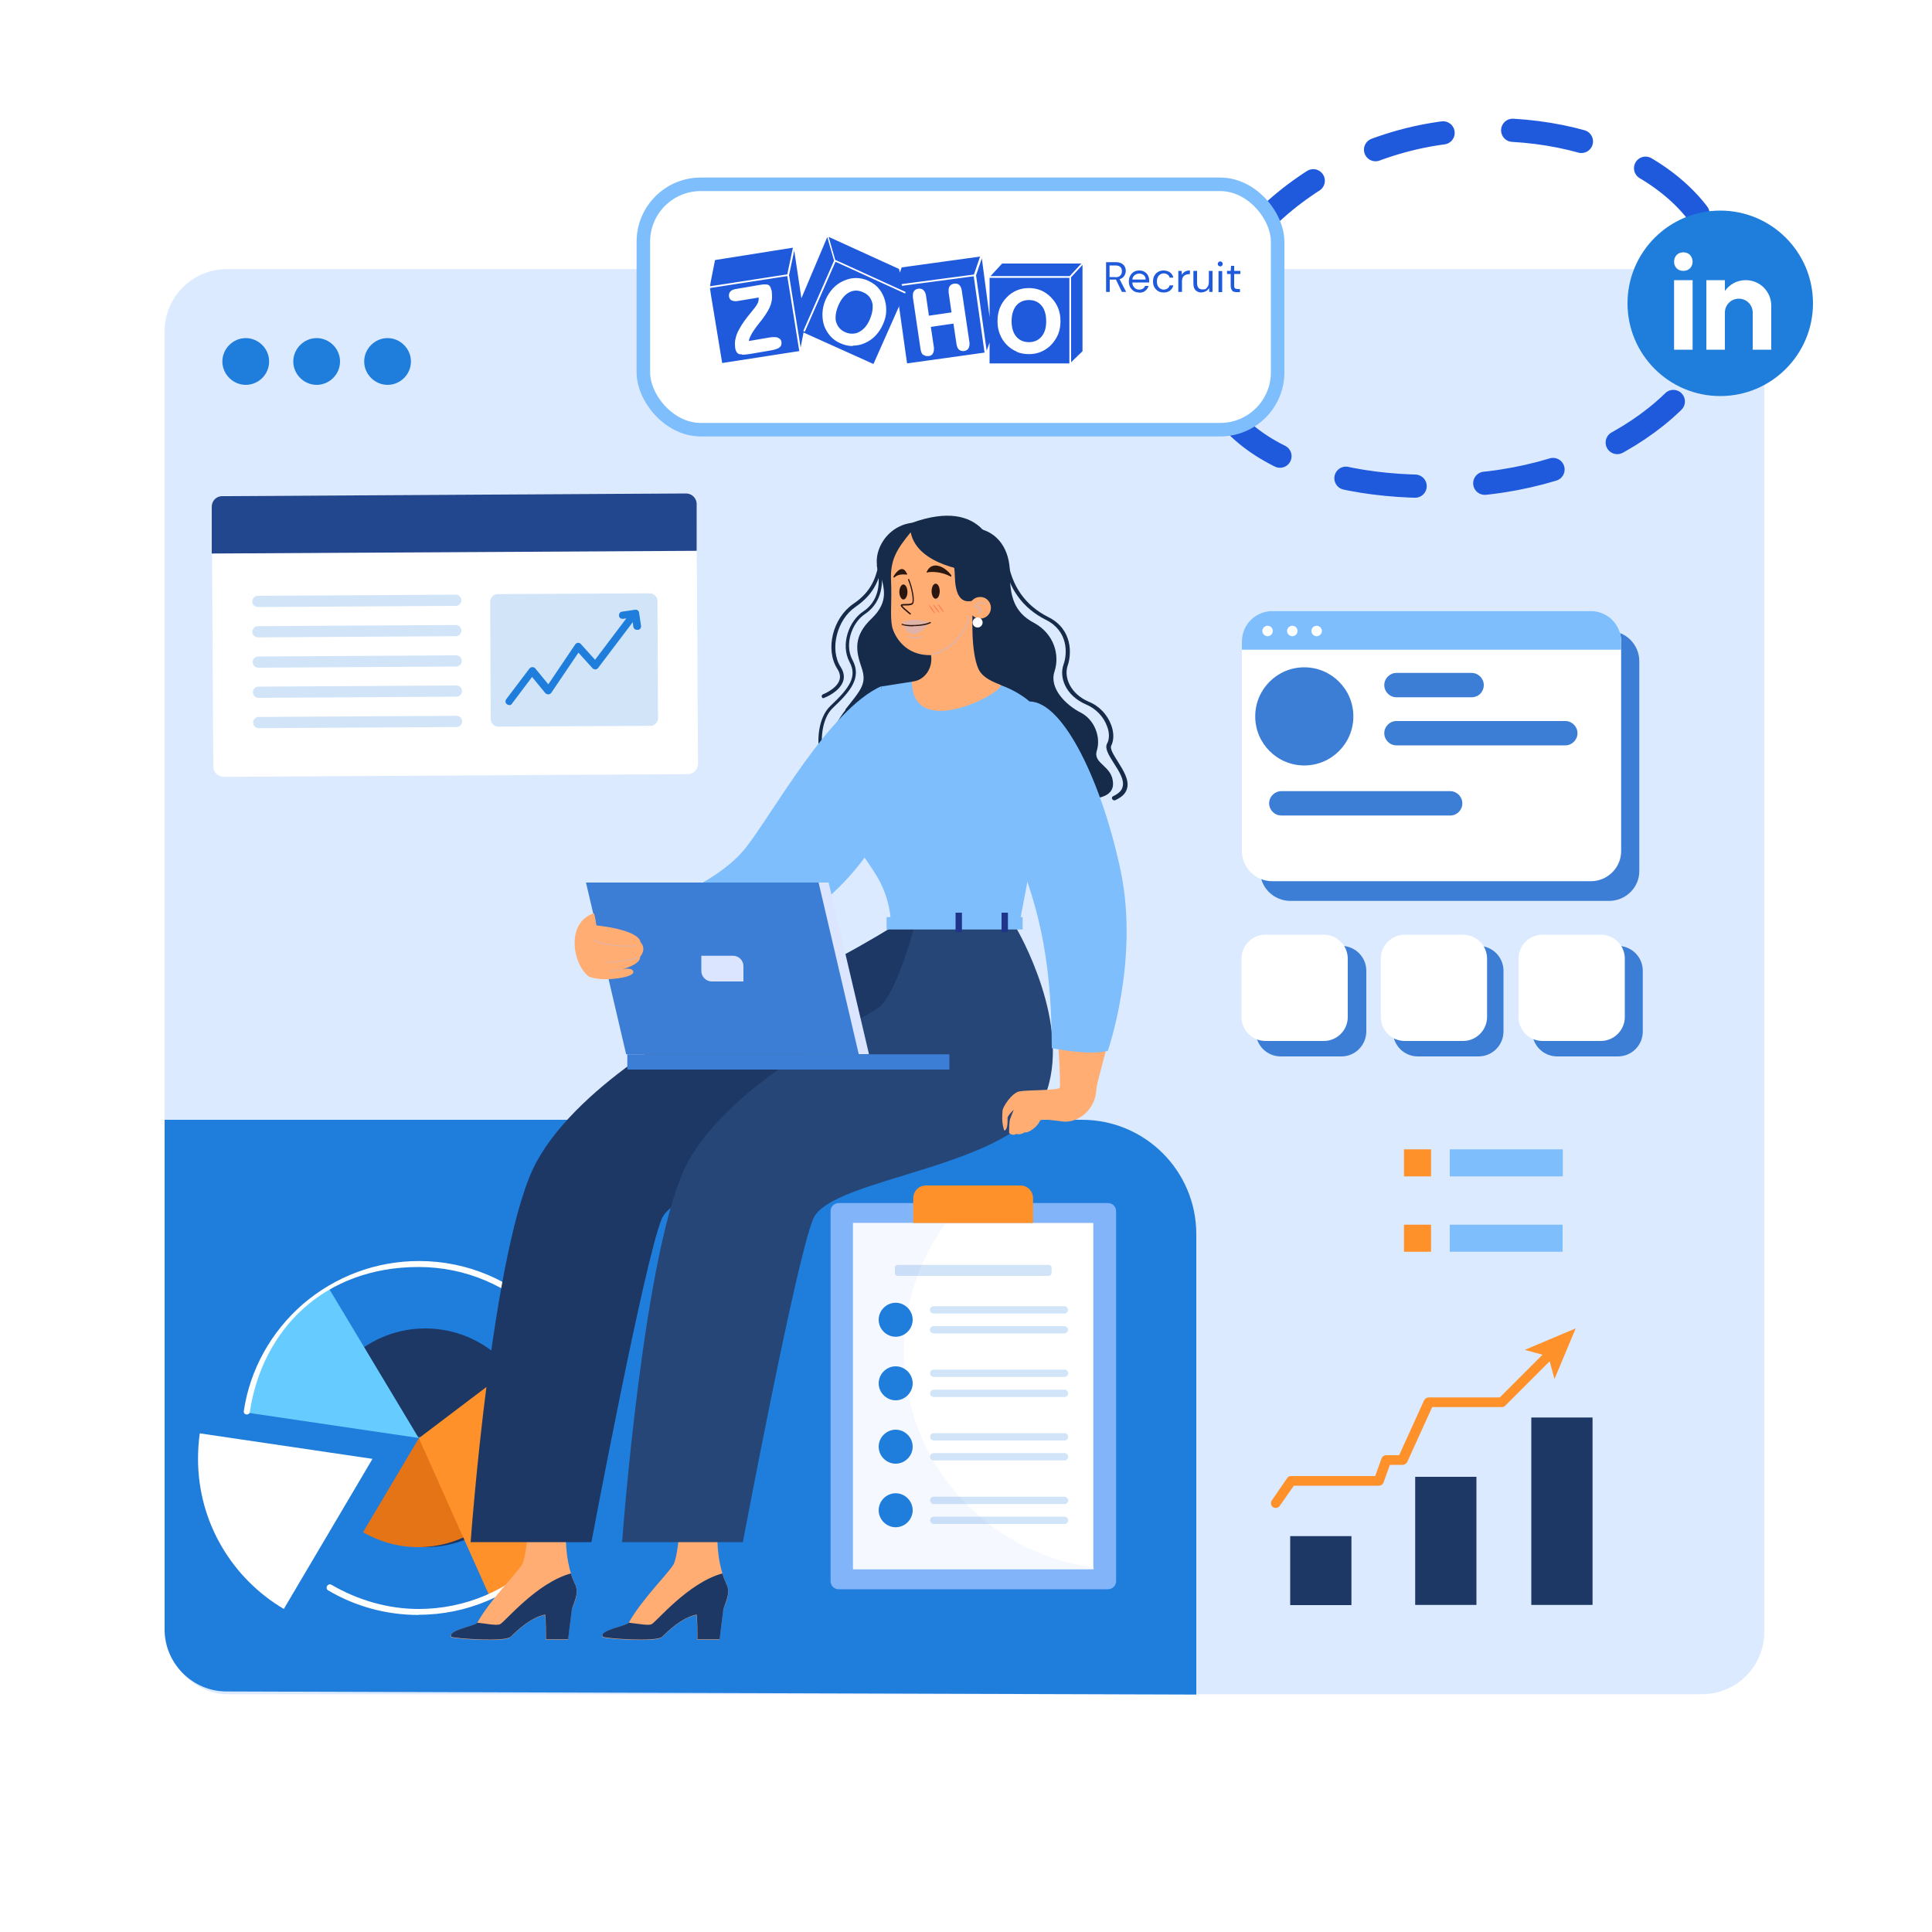 <?xml version="1.0" encoding="UTF-8"?> <svg xmlns="http://www.w3.org/2000/svg" xmlns:xlink="http://www.w3.org/1999/xlink" version="1.1" viewBox="0 0 1000 1000"><defs><style> .cls-1 { fill: #7ebefd; } .cls-2 { fill: #ffad73; } .cls-3 { fill: #2b1710; } .cls-4 { fill: #203489; } .cls-5 { fill: #152b49; } .cls-6 { stroke: #1f59dc; stroke-dasharray: 36.1 36.1; stroke-linecap: round; stroke-width: 12px; } .cls-6, .cls-7 { stroke-miterlimit: 10; } .cls-6, .cls-8 { fill: none; } .cls-7 { stroke: #7ebefd; stroke-width: 7px; } .cls-7, .cls-9, .cls-10 { fill: #fff; } .cls-11 { fill: #81b4f9; } .cls-12 { mask: url(#mask); } .cls-13 { fill: #dbe5ff; } .cls-10, .cls-14 { fill-rule: evenodd; } .cls-15 { fill: #ff7e57; } .cls-16 { fill: #ff912b; } .cls-17 { fill: #6cf; } .cls-14 { fill: #1f59dc; } .cls-18 { fill: #eef3fd; opacity: .6; } .cls-18, .cls-19, .cls-20 { isolation: isolate; } .cls-21 { fill: #3c7dd6; } .cls-22 { fill: #1d3865; } .cls-23 { fill: #23478f; } .cls-24 { fill: #254677; } .cls-25 { fill: #e57417; } .cls-26 { fill: #e0b3a8; } .cls-20 { opacity: .2; } .cls-20, .cls-27 { fill: #1f7ddc; } .cls-28 { fill: #dbeaff; } </style><mask id="mask" x="367.4" y="121.8" width="294" height="73.5" maskUnits="userSpaceOnUse"><g id="mask0_84_739"><rect class="cls-9" x="367.4" y="121.8" width="294" height="73.5"></rect></g></mask></defs><g><g id="Layer_1"><rect class="cls-9" width="1000" height="1000"></rect><g><path class="cls-1" d="M449.9,440.7c6.9-2.9,11.8-10,11.8-18.4s-8.3-19.9-18.6-20c-10.3,0-18.7,8.8-18.7,19.8s4.9,15.7,11.9,18.6c-28.8,4.4-27.5,35.6-27.5,35.6l67.9.3s1.6-31.6-26.9-35.9h0Z"></path><g><g class="cls-19"><rect class="cls-28" x="85.2" y="139.3" width="828" height="737.6" rx="32.2" ry="32.2"></rect></g><path class="cls-27" d="M139.3,187.1c0,6.7-5.5,12.1-12.1,12.1s-12.1-5.5-12.1-12.1,5.5-12.1,12.1-12.1,12.1,5.5,12.1,12.1Z"></path><path class="cls-27" d="M176,187.1c0,6.7-5.5,12.1-12.1,12.1s-12.1-5.5-12.1-12.1,5.5-12.1,12.1-12.1,12.1,5.5,12.1,12.1Z"></path><path class="cls-27" d="M212.7,187.1c0,6.7-5.5,12.1-12.1,12.1s-12.1-5.5-12.1-12.1,5.5-12.1,12.1-12.1,12.1,5.5,12.1,12.1Z"></path></g><path class="cls-27" d="M85.2,843.1v-263.5h474.8c32.7,0,59.2,26.5,59.2,59.2v238.3l-501.9-1.6c-17.7,0-32.1-14.5-32.1-32.2h0Z"></path><g><path class="cls-21" d="M694.3,546.8h-31.4c-7.1,0-12.9-5.7-12.9-12.9v-31.4c0-7.1,5.7-12.9,12.9-12.9h31.4c7.1,0,12.9,5.7,12.9,12.9v31.4c-.1,7.2-5.8,12.9-12.9,12.9Z"></path><path class="cls-9" d="M685.2,538.8h-30.2c-6.8,0-12.4-5.5-12.4-12.4v-30.2c0-6.8,5.5-12.4,12.4-12.4h30.2c6.8,0,12.4,5.5,12.4,12.4v30.2c0,6.8-5.5,12.4-12.4,12.4Z"></path><path class="cls-21" d="M765.3,546.8h-31.4c-7.1,0-12.9-5.7-12.9-12.9v-31.4c0-7.1,5.7-12.9,12.9-12.9h31.4c7.1,0,12.9,5.7,12.9,12.9v31.4c0,7.2-5.9,12.9-12.9,12.9Z"></path><path class="cls-9" d="M757.3,538.8h-30.2c-6.8,0-12.4-5.5-12.4-12.4v-30.2c0-6.8,5.5-12.4,12.4-12.4h30.2c6.8,0,12.4,5.5,12.4,12.4v30.2c0,6.8-5.6,12.4-12.4,12.4Z"></path><path class="cls-21" d="M837.4,546.8h-31.4c-7.1,0-12.9-5.7-12.9-12.9v-31.4c0-7.1,5.7-12.9,12.9-12.9h31.4c7.1,0,12.9,5.7,12.9,12.9v31.4c0,7.2-5.8,12.9-12.9,12.9Z"></path><path class="cls-9" d="M828.6,538.8h-30.2c-6.8,0-12.4-5.5-12.4-12.4v-30.2c0-6.8,5.5-12.4,12.4-12.4h30.2c6.8,0,12.4,5.5,12.4,12.4v30.2c0,6.8-5.6,12.4-12.4,12.4Z"></path><g><path class="cls-21" d="M832.9,466.3h-165c-8.7,0-15.7-7-15.7-15.7v-108.3c0-8.7,7-15.7,15.7-15.7h164.9c8.7,0,15.7,7,15.7,15.7v108.4c.1,8.6-7,15.6-15.6,15.6h0Z"></path><path class="cls-9" d="M823.5,456.1h-165c-8.7,0-15.7-7-15.7-15.7v-108.4c0-8.7,7-15.7,15.7-15.7h164.9c8.7,0,15.7,7,15.7,15.7v108.4c.1,8.6-7,15.7-15.6,15.7Z"></path><path class="cls-1" d="M823.5,316.3h-165c-8.7,0-15.7,7-15.7,15.7v4.3h196.3v-4.3c0-8.7-7-15.7-15.6-15.7h0Z"></path><circle class="cls-9" cx="656.1" cy="326.6" r="2.7"></circle><circle class="cls-9" cx="668.9" cy="326.6" r="2.7"></circle><circle class="cls-9" cx="681.5" cy="326.6" r="2.7"></circle><circle class="cls-21" cx="675.1" cy="370.8" r="25.4"></circle><path class="cls-21" d="M761.7,360.9h-38.9c-3.5,0-6.3-2.9-6.3-6.3h0c0-3.5,2.9-6.3,6.3-6.3h38.9c3.5,0,6.3,2.9,6.3,6.3h0c0,3.5-2.7,6.3-6.3,6.3Z"></path><path class="cls-21" d="M810.2,385.8h-87.4c-3.5,0-6.3-2.9-6.3-6.3h0c0-3.5,2.9-6.3,6.3-6.3h87.4c3.5,0,6.3,2.9,6.3,6.3h0c0,3.4-2.8,6.3-6.3,6.3Z"></path><path class="cls-21" d="M750.8,422.1h-87.6c-3.5,0-6.3-2.9-6.3-6.3h0c0-3.5,2.9-6.3,6.3-6.3h87.4c3.5,0,6.3,2.9,6.3,6.3h0c0,3.5-2.8,6.3-6.2,6.3Z"></path></g></g><g><rect class="cls-16" x="726.7" y="594.9" width="14" height="14"></rect><rect class="cls-1" x="750.4" y="594.9" width="58.5" height="14"></rect><rect class="cls-16" x="726.7" y="633.9" width="14" height="14"></rect><rect class="cls-1" x="750.4" y="633.9" width="58.4" height="14"></rect></g><g><rect class="cls-22" x="792.6" y="733.7" width="31.7" height="97"></rect><rect class="cls-22" x="732.5" y="764.4" width="31.7" height="66.3"></rect><rect class="cls-22" x="667.8" y="795.1" width="31.7" height="35.7"></rect><path class="cls-16" d="M815.5,687.6l-26.3,11.1,9.2,2.5-22.1,22.1h-36.8c-1,0-1.9.6-2.4,1.5l-12.9,28.4h-6.7c-1.1,0-2,.6-2.4,1.6l-3.3,9.2h-43.6c-.9,0-1.6.4-2,1.1l-7.9,11.5c-.8,1.2-.5,2.8.6,3.5.4.3,1,.4,1.5.4s1.6-.3,2-1.1l7.3-10.4h44c1.1,0,2-.6,2.4-1.6l3.3-9.2h6.6c1,0,1.9-.6,2.4-1.5l12.9-28.4h36.1c.6,0,1.4-.2,1.8-.8l22.9-22.9,2.5,9.2,11-26.3h0Z"></path></g><g><path class="cls-11" d="M573.4,822.6h-139.1c-2.5.1-4.4-1.8-4.4-4.3v-191.2c-.1-2.5,1.8-4.4,4.3-4.4h139.1c2.5-.1,4.4,1.8,4.4,4.3v191.2c.1,2.4-1.8,4.4-4.3,4.4Z"></path><rect class="cls-9" x="441.5" y="633" width="124.4" height="179.2"></rect><path class="cls-18" d="M566.1,811.3v1h-124.4v-179.2c-.1,0,47.8,0,47.8,0-13.5,18.6-21.6,41.6-21.6,66.4,0,57.3,42.8,104.6,98.2,111.8h0Z"></path><g><g><g><g><path class="cls-20" d="M483.2,679.9h67.7c1.1,0,1.9-.9,1.9-1.9s-.9-1.9-1.9-1.9h-67.7c-1.1,0-1.9.9-1.9,1.9s1,1.9,1.9,1.9Z"></path><path class="cls-20" d="M483.2,690.2h67.7c1.1,0,1.9-.9,1.9-1.9s-.9-1.9-1.9-1.9h-67.7c-1.1,0-1.9.9-1.9,1.9s1,1.9,1.9,1.9Z"></path></g><g><path class="cls-27" d="M472.4,683.1c0,4.8-4,8.8-8.8,8.8s-8.8-4-8.8-8.8,4-8.8,8.8-8.8,8.8,4,8.8,8.8Z"></path><polyline class="cls-27" points="459.2 683.1 462.1 686 467.9 680.2"></polyline></g></g><g><g><path class="cls-20" d="M483.3,712.7h67.7c1.1,0,1.9-.9,1.9-1.9s-.9-1.9-1.9-1.9h-67.7c-1.1,0-1.9.9-1.9,1.9s.9,1.9,1.9,1.9Z"></path><path class="cls-20" d="M483.3,723.1h67.7c1.1,0,1.9-.9,1.9-1.9s-.9-1.9-1.9-1.9h-67.7c-1.1,0-1.9.9-1.9,1.9s.9,1.9,1.9,1.9Z"></path></g><g><path class="cls-27" d="M472.4,716c0,4.8-4,8.8-8.8,8.8s-8.8-4-8.8-8.8,4-8.8,8.8-8.8,8.8,4,8.8,8.8Z"></path><polyline class="cls-27" points="459.2 716 462.1 718.9 467.9 713.1"></polyline></g></g><g><g><path class="cls-20" d="M483.3,745.6h67.7c1.1,0,1.9-.9,1.9-1.9s-.9-1.9-1.9-1.9h-67.7c-1.1,0-1.9.9-1.9,1.9s.9,1.9,1.9,1.9Z"></path><path class="cls-20" d="M483.3,755.9h67.7c1.1,0,1.9-.9,1.9-1.9s-.9-1.9-1.9-1.9h-67.7c-1.1,0-1.9.9-1.9,1.9s.9,1.9,1.9,1.9Z"></path></g><g><path class="cls-27" d="M472.4,748.8c0,4.8-4,8.8-8.8,8.8s-8.8-4-8.8-8.8,4-8.8,8.8-8.8,8.8,4,8.8,8.8Z"></path><polyline class="cls-27" points="459.2 748.8 462.1 751.7 467.9 745.9"></polyline></g></g><g><g><path class="cls-20" d="M483.3,778.5h67.7c1.1,0,1.9-.9,1.9-1.9s-.9-1.9-1.9-1.9h-67.7c-1.1,0-1.9.9-1.9,1.9s.9,1.9,1.9,1.9Z"></path><path class="cls-20" d="M483.3,788.8h67.7c1.1,0,1.9-.9,1.9-1.9s-.9-1.9-1.9-1.9h-67.7c-1.1,0-1.9.9-1.9,1.9s.9,1.9,1.9,1.9Z"></path></g><g><path class="cls-27" d="M472.4,781.7c0,4.8-4,8.8-8.8,8.8s-8.8-4-8.8-8.8,4-8.8,8.8-8.8,8.8,4,8.8,8.8Z"></path><polyline class="cls-27" points="459.2 781.7 462.1 784.6 467.9 778.8"></polyline></g></g></g><path class="cls-20" d="M542.8,660.4h-78.1c-.9,0-1.5-.6-1.5-1.5v-2.7c0-.9.6-1.5,1.5-1.5h78.1c.9,0,1.5.6,1.5,1.5v2.7c0,.8-.8,1.5-1.5,1.5Z"></path></g><path class="cls-16" d="M534.6,633h-61.9v-12.8c0-3.7,2.9-6.6,6.6-6.6h48.8c3.7,0,6.6,2.9,6.6,6.6v12.8Z"></path></g><g><path class="cls-9" d="M115.8,402.1l240.2-1.4c2.9,0,5.3-2.4,5.3-5.4l-.8-134.7c0-2.9-2.4-5.3-5.4-5.3l-240.2,1.4c-2.9,0-5.3,2.4-5.3,5.4l.8,134.7c0,2.9,2.5,5.3,5.4,5.3Z"></path><path class="cls-23" d="M109.8,286.5l250.8-1.4v-24.4c-.1-2.9-2.5-5.3-5.5-5.3l-240.2,1.4c-2.9,0-5.3,2.4-5.3,5.4v24.3h.1Z"></path><g><g><path class="cls-20" d="M133.5,314.2l102.4-.6c1.6,0,2.9-1.3,2.9-2.9s-1.3-2.9-2.9-2.9l-102.4.6c-1.6,0-2.9,1.3-2.9,2.9-.1,1.6,1.3,2.9,2.9,2.9Z"></path><path class="cls-20" d="M133.7,345.6l102.4-.6c1.6,0,2.9-1.3,2.9-2.9s-1.3-2.9-2.9-2.9l-102.4.6c-1.6,0-2.9,1.3-2.9,2.9s1.3,2.9,2.9,2.9Z"></path><path class="cls-20" d="M133.5,329.9l102.4-.6c1.6,0,2.9-1.3,2.9-2.9s-1.3-2.9-2.9-2.9l-102.4.6c-1.6,0-2.9,1.3-2.9,2.9s1.3,2.9,2.9,2.9Z"></path><path class="cls-20" d="M133.8,361.2l102.4-.6c1.6,0,2.9-1.3,2.9-2.9s-1.3-2.9-2.9-2.9l-102.4.6c-1.6,0-2.9,1.3-2.9,2.9s1.3,2.9,2.9,2.9Z"></path><path class="cls-20" d="M133.9,376.9l102.4-.6c1.6,0,2.9-1.3,2.9-2.9s-1.3-2.9-2.9-2.9l-102.4.6c-1.6,0-2.9,1.3-2.9,2.9s1.3,2.9,2.9,2.9Z"></path></g><g><g><path class="cls-20" d="M336.7,375.7l-78.7.4c-2.1,0-4-1.7-4-3.9l-.3-60.7c0-2.1,1.7-4,3.9-4l78.7-.4c2.1,0,4,1.7,4,3.9l.3,60.7c0,2.1-1.7,4-3.9,4Z"></path><g><line class="cls-8" x1="261.7" y1="317.7" x2="332.1" y2="317.4"></line><line class="cls-8" x1="261.8" y1="327.4" x2="332.2" y2="327"></line><line class="cls-8" x1="261.9" y1="337.1" x2="332.3" y2="336.6"></line><line class="cls-8" x1="261.9" y1="346.7" x2="332.3" y2="346.3"></line><line class="cls-8" x1="262" y1="356.4" x2="332.4" y2="356"></line><line class="cls-8" x1="262" y1="366.1" x2="332.4" y2="365.6"></line></g></g><g><path class="cls-27" d="M263.6,364.9c-.4,0-.9-.1-1.2-.4-.9-.6-1-1.8-.3-2.7l11.9-15.7c.3-.4.9-.8,1.5-.8s1.2.2,1.5.6l6.8,8.3,13.9-20.6c.3-.5.9-.8,1.4-.9.5,0,1.2.2,1.5.6l7.4,8.2,17.6-23.3c.6-.9,1.8-1,2.7-.3s1,1.8.3,2.7l-19,25.1c-.3.4-.9.8-1.4.8s-1.1-.2-1.5-.6l-7.3-8.1-14,20.7c-.3.5-.9.9-1.5.9s-1.2-.2-1.6-.6l-6.9-8.4-10.4,13.8c-.2.5-.8.8-1.4.8h0Z"></path><path class="cls-27" d="M329.7,326c-1,0-1.7-.6-1.9-1.6l-.6-4.7-4.7.6c-1.1.1-2-.5-2.1-1.6s.5-2,1.6-2.1l6.7-1c1.1-.1,2,.5,2.1,1.6l1,6.7c.1,1.1-.5,2-1.6,2.1h-.3Z"></path></g></g></g></g><g><path class="cls-22" d="M220.1,687.6c-28.4,0-52.1,21.1-56.1,48.3l56.2,8.3-28.6,48.9c8.5,4.8,18,7.7,28.6,7.7,31.3,0,56.7-25.4,56.7-56.7-.1-31.3-25.5-56.5-56.8-56.5h0Z"></path><path class="cls-25" d="M216.8,744.4l-28.9,48.7c8.5,4.8,18,7.7,28.6,7.7,27.8,0,50.9-20.1,55.6-46.4l-55.3-9.9h0Z"></path><path class="cls-17" d="M127.3,731.1l89.4,13.2-46.4-77.3c-22.7,13.6-38.9,37-42.9,64.2h-.1Z"></path><path class="cls-16" d="M306.5,744.1c0-20.3-6.7-38.9-18-54l-71.7,54.3,36.7,82c31.3-14.2,53-45.5,53-82.3h0Z"></path><path class="cls-9" d="M192.8,755.1l-89.4-13.2c-.6,4.3-.9,8.6-.9,13.2,0,33.2,17.9,62,44.4,77.7l45.9-77.7Z"></path><path class="cls-9" d="M216.6,835.9c-16.5,0-32.7-4.4-46.7-12.7-.8-.4-1.1-1.5-.6-2.3s1.5-1.1,2.3-.6c13.6,7.9,29.1,12.5,45.1,12.5,48.7,0,88.5-39.6,88.5-88.5s-39.6-88.5-88.5-88.5-80.9,32.2-87.4,75c-.1.9-.9,1.5-1.8,1.3-.9-.1-1.5-.9-1.3-1.8,3.2-21.5,14.2-41.1,30.6-55.3,16.8-14.4,37.9-22.3,60.1-22.3,50.6,0,91.7,41.1,91.7,91.7-.3,50.3-41.5,91.4-91.9,91.4v.2Z"></path></g><g><path class="cls-5" d="M576.8,414.3s.2,0,.4-.1c3.3-1.5,5.4-3.4,6.1-5.9,1.4-4.5-1.9-9.6-4.7-14.1-2-3.2-4.3-6.7-3.4-8.3,1.4-2.8,1.4-6.7,0-10.5-2-5.5-6.2-10-11.7-12.2-9.5-4.1-12.9-12.6-10.9-18.6,2.1-5.9,2.7-18.9-10-25.2-11.9-6-19-16-21.1-30,0-.4-.5-.9-1-.8l-65.7,3.4c-.3,0-.5.1-.8.4-.2.2-.2.5-.1.8,2.5,10.2-.1,18.7-7.1,23.3-7.3,4.8-11.9,17-7.1,26.1,4.1,7.6.1,13.4-9.9,22.8-6.4,6.1-7.4,18.6-5,27.3,1.5,5.4,4,8.7,7.1,9.3.5.1,1-.2,1.1-.8s-.2-1-.8-1.1c-2.4-.5-4.5-3.5-5.7-8.1-2.3-8.3-1.2-20.1,4.5-25.5,8.9-8.4,15.3-15.6,10.2-25-4.3-8.1-.1-19.3,6.4-23.6,7.4-4.9,10.4-13.6,8.2-24.2l63.8-3.3c2.3,14.2,9.7,24.4,21.9,30.5,11.5,5.8,11,17.5,9,23-2.4,6.7,1,16.2,11.8,20.8,4.9,2.1,8.9,6.2,10.7,11.2,1.3,3.3,1.3,6.8,0,9-1.3,2.6,1,6.1,3.5,10.1,2.7,4.2,5.7,8.8,4.5,12.5-.5,1.9-2.3,3.4-5,4.7-.4.2-.6.8-.4,1.2.2.5.5.8,1,.8h0Z"></path><path class="cls-5" d="M437.5,367.3c8.4-10.6,11.3-13.5,8.4-21.9-2.9-8.4-4.4-16.1,5.2-25.2,9.5-9.1,6.2-16.4,4.4-23.7l50.4-23c10.6,1.8,16.8,11,16.8,23s2.1,20.4,12.5,25.9c10.2,5.5,13.5,16.4,10.6,25.2-2.9,8.8,6.2,17.5,13.5,21.2,7.3,3.7,10.6,12.8,8.4,19.8-2.1,7,8.4,7.6,8.4,17.2s-17.5,7.6-17.5,7.6c-12,4.4-125.3-8.8-127.8-17.2-2.7-8.4-1.5-18.3,6.9-28.8h0Z"></path><g><path class="cls-2" d="M297.7,820c-2.6-5.2-5.4-15.1-4.7-29.4.8-5.4,1.6-12,2.7-19.8.5-3.9,1.1-7.9,1.6-12.1l-25.6,6.9c.4,4.6.9,8.9,1.2,12.9.8,8.4.5,16.9-1,25.1-.4,2.5-1,4.6-1.5,5.8-2,4.1-16.7,18.4-23.4,30.6-.6,1.5-15.8,3.9-13.5,7.4,1.4.8,27.8,2.8,30.7,0,3-2.8,10-10,17.8-11.5.5,0,.5,12.8.5,12.8h11.5s1.3-11.3,1.8-14.7c.6-3.5,4.5-8.7,1.8-14h0Z"></path><path class="cls-22" d="M247,839.9c4.8.5,10,1.6,11.8.8,2.5-1.1,18.8-21.4,36.7-26.3.6,2.1,1.4,4,2.1,5.5,2.6,5.3-1.3,10.4-1.7,13.9-.5,3.4-1.8,14.7-1.8,14.7h-11.5s0-12.8-.5-12.8c-7.8,1.6-14.9,8.7-17.8,11.5-3,2.8-29.4.8-30.7,0-2.1-3.3,12-5.6,13.4-7.2h0Z"></path></g><path class="cls-22" d="M482.5,476.1l-21.9,4.4s-41.7,26.3-84.3,41.1c-11,3.8-75.5,37.8-98.5,79.6-23,41.8-34.2,197-34.2,197h62.5s27.4-145.7,36.4-167.3c9-21.6,104.3-26.1,119.7-63l29.9-26.1-9.6-65.9h0Z"></path><path class="cls-1" d="M456.3,355.1c-27.2,12.1-56.4,66.2-70.3,83.7-13.9,17.5-41.7,27.1-41.7,27.1,0,0,41.7,18.3,51.1,19,46.7-18.3,65.7-63.6,65.7-63.6l-4.9-66.2Z"></path><g><path class="cls-2" d="M376.1,820c-2.6-5.2-5.4-15.1-4.7-29.4.8-5.4,1.6-12,2.7-19.8.5-3.9,1.1-7.9,1.6-12.1l-25.6,6.9c.4,4.6.9,8.9,1.2,12.9.8,8.4.5,16.9-1,25.1-.4,2.5-1,4.6-1.5,5.8-2,4.1-16.7,18.4-23.4,30.6-.6,1.5-15.8,3.9-13.5,7.4,1.4.8,27.8,2.8,30.7,0,3-2.8,10-10,17.8-11.5.5,0,.5,12.8.5,12.8h11.5s1.3-11.3,1.8-14.7c.6-3.5,4.5-8.7,1.8-14h0Z"></path><path class="cls-22" d="M325.4,839.9c4.8.5,10,1.6,11.8.8,2.5-1.1,18.8-21.4,36.7-26.3.6,2.1,1.4,4,2.1,5.5,2.6,5.3-1.3,10.4-1.7,13.9-.5,3.4-1.8,14.7-1.8,14.7h-11.5s0-12.8-.5-12.8c-7.8,1.6-14.9,8.7-17.8,11.5-3,2.8-29.4.8-30.7,0-2.3-3.3,12-5.6,13.4-7.2h0Z"></path></g><path class="cls-1" d="M472.3,352.8l-16,2.5c-2,21.9-21.9,45.5-23,57.7-1,12.1,14.8,30.4,21.3,41.8,6.4,11.5,6.4,21.6,6.4,21.6h67.1c0-3,16.2-78.2,14.2-96.8-2-18.6-25.9-25.5-25.9-25.5,0,0-24.1,1.7-44.2-1.3h0Z"></path><path class="cls-24" d="M526.2,480.7s29.7,50.4,14.4,87.2-110.7,41.4-119.7,63c-9,21.6-36.4,167.3-36.4,167.3h-62.5s11.3-155.1,34.2-197c23-41.8,89.1-72.8,98.5-79.6s18.9-43.2,18.9-43.2l52.6,2.4h0Z"></path><rect class="cls-1" x="458.9" y="474.7" width="70.4" height="6.4"></rect><rect class="cls-4" x="494.6" y="472.4" width="3.3" height="10.1"></rect><rect class="cls-4" x="518.4" y="472.4" width="3.3" height="10.1"></rect><g><g><path class="cls-2" d="M571.9,433.4s9.6,31.7,9,59.7c-.5,27.9-13.4,66.4-13.4,70.5-.5,11.6-10.2,17.7-17.2,16.9s-11.5-1.7-12.2-.1c-.9,2.5-5.6,6.2-7.7,5.7-2.6,1.6-4.4.8-4.4.8-1.9,1.3-3.7-.5-3.7-.5,0,0,0-6,.5-7.1.5-1.2,1.9-4.9,1.9-4.9,0,0-3,2.8-3.2,4.2,0,1.5.3,6.1-1.7,6.6-1.5-4.4-1-8.2-.9-10.2,0-2,4.8-9.3,8.7-10.1,4-.8,19.8-.4,20.9-1.9s-3.7-72-4.9-78.5c-1.3-6.6-14.4-44.2-14.4-44.2l42.6-6.7Z"></path><path class="cls-2" d="M525.8,572.7s.2,0,.3-.1l2.3-2.5v-.6c-.2-.1-.4-.1-.6,0l-2.3,2.5v.6s.2.1.3.1h0Z"></path><path class="cls-2" d="M526.5,584.8s.9-5.5,1-6.1c0-.4,1.7-2.9,3.3-5v-.5c-.2-.1-.4-.1-.5.1-1,1.4-3.3,4.7-3.4,5.4,0,.6-1,6.1-1,6.1h.8-.1Z"></path><path class="cls-2" d="M530.4,584.4c.2,0,.3-.1.4-.3,0,0,1.1-3.2,1.3-3.8,0-.3,1.8-2.5,3.4-4.4v-.5c-.2-.1-.4-.1-.5,0-.8,1-3.3,4-3.5,4.6-.2.5-1.3,3.8-1.3,3.9,0,.2,0,.4.2.5h0Z"></path></g><path class="cls-1" d="M532.9,363.1c-21.6,15.5-18.9,48.6-8.1,74.9,10.7,26.3,19.6,53.3,19.6,104.5,20.9,4.1,29,1.4,29,1.4,0,0,16.2-46.5,6.8-92.4-9.5-45.9-29.7-88.4-47.3-88.4h0Z"></path></g><g><polygon class="cls-13" points="308.4 456.8 428.9 456.8 449.8 545.7 329.4 545.7 308.4 456.8"></polygon><polygon class="cls-21" points="303.3 456.8 423.7 456.8 444.5 545.7 324.1 545.7 303.3 456.8"></polygon><path class="cls-13" d="M368.4,508h16.4v-7.9c0-3-2.4-5.4-5.4-5.4h-16.4v7.9c0,2.9,2.4,5.4,5.4,5.4Z"></path><rect class="cls-21" x="324.7" y="545.7" width="166.7" height="7.9"></rect></g><path class="cls-2" d="M305.1,505.7c-8.8-6.3-12.4-28.3,2.3-33,.5.8,1.3,6.3,1.3,6.3,0,0,21.9,2,22.9,8.8,3.3,3.5-.3,7.5-.3,7.5.3,4-9.1,6.3-9.1,6.3,0,0,5.8-1.1,5.6,1.7-.3,2.8-16,5-22.6,2.3Z"></path><path class="cls-26" d="M324.6,489.9c-4.9,0-12.5-.5-17.5-3.2-.1-.1-.1-.2-.1-.3.1-.1.2-.1.3-.1,7.9,4.2,22.1,3,22.2,3s.2.1.2.2-.1.2-.2.2c0,0-2,.2-4.9.2h0Z"></path><path class="cls-26" d="M313.1,498.3h0c-.2,0-.3-.1-.3-.2s.1-.2.2-.2,8.5.1,17.2-2.5c.1,0,.2,0,.3.2,0,.1,0,.2-.1.3-8.4,2.3-16.4,2.4-17.3,2.4h0Z"></path><path class="cls-26" d="M316.5,502.7h-.8c-.1,0-.2-.1-.2-.2s.1-.2.2-.2c0,0,2.4.2,5.3-.5.1,0,.2,0,.3.2,0,.1,0,.2-.2.3-2,.3-3.7.4-4.6.4h0Z"></path><g><path class="cls-5" d="M496.4,329.8c16.1,2.8,25.6-12.2,20.8-24.1,1.3-24.3-9-48.1-45.2-35.1-18,2.3-25,26.1-10.1,32.3,19.6,17.4,34.5,26.9,34.5,26.9h0Z"></path><path class="cls-2" d="M481.9,339c1.1,6.8-3.3,13.3-9.9,13.8.3,30.4,46.2,6.4,46.1,1.9,0-.5-8.2-2.4-11.2-7.6-3-5.3-4.4-18.5-3.2-36.2-6.9,1.8-9.3-3.7-9.5-13.1s-4.6-24.5-23-22.1c-6.9,8.5-10.5,13.9-10,24.8.5,11-.6,18.8.6,24.1,1.4,5.2,7,14.8,20,14.5h0Z"></path><path class="cls-2" d="M512.9,314.6c0,3.1-2.5,5.6-5.6,5.6s-5.6-2.5-5.6-5.6,2.5-5.6,5.6-5.6c3.1-.1,5.6,2.5,5.6,5.6Z"></path><path class="cls-26" d="M506.1,317.5s-.3-.1-.3-.2c0-.2,0-.4.2-.4.4-.2.8-.5.8-.9s-.2-.8-.5-1.1c-.4-.3-.9-.3-1.3-.1,0,.1-.2.1-.3,0s-.2-.2-.2-.3c0-1.3,1-2.5,2.4-2.9s2.9,0,3.8,1.1v.5c-.2.1-.4.1-.5-.1-.8-1.1-2-1.1-2.9-.9-.8.2-1.5.8-1.7,1.6.5-.1,1,0,1.4.3.6.4,1,1.1.9,1.7,0,.3-.2,1.1-1.2,1.5-.1.1-.2.1-.2.1h-.1Z"></path><path class="cls-26" d="M483,339h0c9.5-2.7,16.9-10.5,19.1-20,0-.2,0-.4-.2-.4s-.4.1-.4.2c-2.1,9.2-9.5,16.9-18.6,19.4-.2.1-.3.2-.2.4.1.2.2.3.3.3h0Z"></path><path class="cls-3" d="M492.1,298.5s.2-.1.3-.2v-.5c-3.1-4.4-9.8-7.8-12.6-2.1,0,.2-.3.2-.2.4s.2.3.4.2c1.9-.5,7.3-.5,12,2.1h0Z"></path><path class="cls-3" d="M462.8,298.9s.2,0,.3-.1,1.5-1.9,6.1-1.4c.2,0,.4-.1.4-.3s-.2-.2-.3-.4c-2.6-5.6-6.7,1.4-6.8,1.6v.5c-.1,0,0,.1,0,.1h.2Z"></path><path class="cls-3" d="M471.1,318.1s.2,0,.3-.1,0-.4,0-.5c-1.8-1.5-4-3.3-4.4-4,.3-.1,1-.1,1.5-.1,1.3,0,2.8,0,3.7-.5,1.9-1.1,0-9.2-1.6-13,0-.2-.3-.2-.4-.2-.2.1-.2.3-.2.4,1.9,4.4,3.1,11.5,1.9,12.1-.8.4-2.1.4-3.3.4s-2.4,0-2.4.8,2.6,2.9,4.7,4.6c.2.1.3.1.3.1h-.1Z"></path><ellipse class="cls-3" cx="484.3" cy="306" rx="2.1" ry="3.9"></ellipse><path class="cls-26" d="M484.7,311.2c.8,0,2.4-.3,2.9-3.1v-.2s-.2,0-.2.1c-.5,2.7-2.1,2.8-2.8,2.8s-.2.1-.2.2,0,.2.2.2c0,0,0,0,.2,0h-.1Z"></path><path class="cls-3" d="M465.5,306.4c0,2.1,1,3.9,2.1,3.9s2.1-1.7,2.1-3.9-1-3.9-2.1-3.9-2.1,1.7-2.1,3.9Z"></path><path class="cls-26" d="M468.2,311.6c.8,0,2.4-.3,2.9-3.1v-.2s-.2,0-.2.1c-.5,2.7-2.1,2.8-2.8,2.8s-.2.1-.2.2,0,.2.2.2h.2-.1Z"></path><path class="cls-15" d="M487.2,314.6c.9,1.2,1.4,2.1,1.3,2.3s-1-.8-1.8-1.9-1.4-2.1-1.3-2.3,1,.8,1.8,1.9Z"></path><path class="cls-15" d="M484.9,314.9c.9,1.2,1.4,2.1,1.3,2.3s-1-.8-1.8-1.9-1.4-2.1-1.3-2.3c.2-.1,1,.8,1.8,1.9Z"></path><path class="cls-15" d="M482.6,315.1c.9,1.2,1.4,2.1,1.3,2.3s-1-.8-1.8-1.9-1.4-2.1-1.3-2.3,1,.8,1.8,1.9Z"></path><path class="cls-9" d="M503.4,322.2c0,1.5,1.2,2.6,2.6,2.6s2.6-1.2,2.6-2.6-1.2-2.6-2.6-2.6-2.6,1.2-2.6,2.6Z"></path><path class="cls-26" d="M481.2,322.1c-6.3-1.9-13.3-1.4-14,.5,3.5,2,11.3.6,14-.5Z"></path><path class="cls-26" d="M474.1,330.5c1.3,0,2.6-.2,3.5-.9,0-.1.2-.3,0-.4,0-.1-.3-.2-.4-.1-2.4,1.5-6.6.4-7,.1,0-.1-.3-.1-.4.1v.4c.4.2,2.3.8,4.2.8h.1Z"></path><path class="cls-26" d="M467.5,323.3c2.8,7.2,7.7,6.3,13.6-.9-5.7,1.3-9.9,2-13.6.9Z"></path><path class="cls-3" d="M472.5,324.1c3.2,0,7-.4,9.2-1.6.2-.1.2-.3,0-.4,0-.2-.3-.2-.4-.1-3.9,1.9-12.5,1.8-14.2.9,0-.1-.3,0-.4.1v.4c1,.4,3.1.8,5.6.8h.2Z"></path></g><path class="cls-5" d="M471.4,275.6c3.5,17.6,32.3,20.2,32.3,20.2l-4.7-21.9-21.2-1.8-6.4,3.5h0Z"></path><path class="cls-5" d="M426.3,361.3c.1,0,.2,0,.3-.1.3-.1,7.9-3,9.8-8.6.8-2.4.3-4.9-1.3-7.4-5.8-9-2-24.4,7.6-31,10.4-7.2,13.2-15,15-28,0-.5-.3-1-.8-1.1-.5-.1-1,.3-1.1.8-1.7,12.5-4.3,20-14.2,26.7-10.6,7.3-14.6,23.6-8.2,33.6,1.3,2,1.7,4,1.1,5.8-1.5,4.7-8.6,7.4-8.6,7.4-.4.2-.8.8-.5,1.2,0,.5.3.8.8.8h0Z"></path></g></g><g><path class="cls-6" d="M892.6,143.4c6,50.1-48.6,97.8-121.9,106.5-73.3,8.7-141.6-13.4-147.6-63.5-6-50.1,52.7-109.2,126-117.9,73.3-8.7,137.5,24.8,143.5,74.9Z"></path><rect class="cls-7" x="333" y="95.4" width="328.3" height="127" rx="29.7" ry="29.7"></rect><g><path class="cls-27" d="M890.4,109c-26.5,0-48,21.5-48,48s21.5,48,48,48,48-21.5,48-48-21.5-48-48-48Z"></path><path class="cls-10" d="M871.2,140.2h0c-2.9,0-4.7-2.1-4.7-4.8s1.9-4.8,4.8-4.8,4.7,2.1,4.8,4.8c0,2.6-1.8,4.8-4.8,4.8h0ZM866.5,145h9.6v36h-9.6v-36ZM903.6,145c7.3,0,13.2,5.9,13.2,13.2v22.8h-9.6v-19.2c0-4-3.2-7.2-7.2-7.2s-7.2,3.2-7.2,7.2v19.2h-9.6v-36h9.6v5.6c2.4-3.4,6.3-5.6,10.8-5.6h0Z"></path></g><g><g class="cls-12"><path class="cls-14" d="M465.5,158.2l-13.4,30.2-36.2-16.3-1.5,7.8-6-37.5,2.7-12.7,3.7,24.7,13.4-31.7,3.5,12.2-15.8,36.1c-.1.2,0,.5.2.6.2.1.5,0,.6-.2l15.7-35.8h0s0,0,.1-.1l35.7,16.3c.2,0,.4,0,.5-.1h0c.1-.3,0-.6-.2-.7l-36.2-16.5-3.4-11.9,36.4,16.6.5,1.9.9-2.7,40.6-5.6-3.2,9.3-37,4.9c-.2,0-.4.2-.4.4h0c0,.3.2.5.4.5h.1s36.8-4.9,36.8-4.9l5.6,39.5-40.1,5.6-4.2-29.8ZM407.5,142l-40.1,6.2,2.7-13.6,40.3-6.4-2.9,13.8ZM553.5,188v-44.2h-41.1c0,0-.1,0-.2,0v20.3s-4-30.4-4-30.4l-3,8.8,5.5,39,1.5-4.2v10.8s41.3,0,41.3,0ZM553.7,142.9h-41s6-6.5,6-6.5h41s-6,6.5-6,6.5ZM554.4,187.5l5.9-5.7v-44.7l-5.9,6.4v44ZM413.8,181.7l-40,6.2-6.4-38.8,40.1-6.2,6.2,38.8ZM441.4,179.1h0c-2.1,0-4.1-.4-6.1-1.3l-.7-.3c-1.8-.8-3.3-1.9-4.6-3.3-1.4-1.5-2.5-3.3-3.3-5.3-.7-1.9-1-3.9-1-6s0-.5,0-.8c.1-2.3.6-4.6,1.6-6.9,1-2.3,2.3-4.3,3.9-6,1.6-1.7,3.4-3,5.6-3.9,2-.9,4.1-1.4,6.2-1.4h0c2.1,0,4.1.4,6.1,1.3,2,.9,3.8,2,5.2,3.5,1.4,1.5,2.5,3.3,3.3,5.4.7,2,1.1,4,1.1,6s0,.4,0,.7c0,2.3-.6,4.6-1.6,6.9-1,2.3-2.3,4.3-3.9,6-1.6,1.7-3.5,3-5.6,3.9-2,.9-4.1,1.3-6.2,1.3ZM477.9,183.6c.6.5,1.3.7,2.1.7.2,0,.4,0,.7,0,1-.1,1.8-.6,2.2-1.4.3-.6.5-1.3.5-2s0-.6,0-1l-1.6-10.7,11.7-1.7,1.6,10.7c.2,1.2.6,2.2,1.3,2.8.6.5,1.3.7,2,.7.2,0,.4,0,.6,0,1-.2,1.9-.6,2.3-1.4.3-.6.5-1.3.5-2s0-.6,0-1l-4-27c-.2-1.2-.6-2.2-1.3-2.8-.5-.5-1.2-.7-2-.7-.2,0-.4,0-.6,0-1.1.2-1.9.6-2.4,1.4-.4.6-.5,1.3-.5,2.1s0,.6,0,1l1.5,10.4-11.7,1.7-1.5-10.4c-.2-1.2-.6-2.1-1.3-2.8-.5-.5-1.2-.8-2-.8-.2,0-.4,0-.6,0-1.1.2-1.9.6-2.4,1.4-.4.6-.5,1.3-.5,2.1s0,.6,0,1l4,27c.2,1.2.6,2.2,1.3,2.8ZM384,183.4c-.8,0-1.4,0-1.8-.3-.4-.2-.8-.6-1.1-1.2-.3-.5-.5-1.2-.6-2,0-.6-.1-1.2-.1-1.8s0-1.7.3-2.7c.3-1.6.9-3.2,1.8-4.8l.3-.5c1.2-2.3,3.1-5,5.7-8.1.7-.9,1.2-1.5,1.6-2,1.2-1.5,2-2.7,2.3-3.6.2-.6.3-1.2.3-1.9s0-.4,0-.5l-10.3,1.7c-.6.1-1.1.2-1.6.2-.7,0-1.4-.1-1.9-.3-.9-.4-1.4-1.1-1.6-2.2,0-.2,0-.4,0-.6,0-.8.3-1.4.8-2,.7-.7,1.8-1.1,3.3-1.3l12.3-2.1c.9-.2,1.7-.2,2.4-.2.8,0,1.4.1,1.8.4.4.2.7.6.9,1.1.2.5.4,1.1.6,1.8.1.8.2,1.6.2,2.5s0,.6,0,1c0,1.2-.3,2.3-.6,3.5-.6,2-2.1,4.6-4.5,7.8-.4.5-.6.9-.9,1.1-.3.4-.7.9-1.2,1.6l-.5.6c-1.3,1.8-2.4,3.3-3.1,4.7-.7,1.3-1.1,2.4-1.2,3.2l10.6-1.8c.9-.2,1.7-.2,2.5-.2s1.4,0,1.9.3c.5.2.9.5,1.3.8.3.4.5.8.6,1.4,0,.2,0,.4,0,.7,0,.8-.3,1.6-1,2.1-.8.7-2.2,1.1-4.1,1.5l-11.1,1.9c-1.8.3-3.1.4-4.2.4ZM526.2,182.1c1.9.8,4.1,1.2,6.4,1.2s4.3-.4,6.2-1.2c1.9-.8,3.7-2,5.2-3.5,1.6-1.7,2.8-3.5,3.7-5.6.8-2.1,1.2-4.3,1.2-6.8s-.4-4.7-1.2-6.7c-.8-2.1-2.1-3.9-3.7-5.6-1.6-1.6-3.3-2.8-5.2-3.6-1.9-.8-4-1.2-6.2-1.2-2.3,0-4.4.4-6.3,1.2-1.9.8-3.7,2-5.2,3.6-1.6,1.6-2.8,3.5-3.6,5.5-.8,2.1-1.2,4.3-1.2,6.8s.4,4.7,1.2,6.7c.8,2.1,2,4,3.6,5.6,1.5,1.5,3.2,2.7,5.2,3.5ZM441.2,172.7c1.3,0,2.5-.3,3.7-1,2.2-1.2,4.1-3.4,5.4-6.6.9-2.2,1.4-4.2,1.4-6.1s-.1-1.7-.3-2.5c-.7-2.5-2.2-4.2-4.8-5.3-1.2-.5-2.4-.8-3.5-.8s-2.5.3-3.7,1c-2.2,1.2-4.1,3.5-5.5,6.8-.9,2.1-1.4,4.1-1.4,5.9s.1,1.8.3,2.6c.7,2.4,2.3,4.2,4.8,5.3,1.2.5,2.3.7,3.4.7ZM539.1,174.2c-1.6,1.9-3.8,2.9-6.5,2.9-2.8,0-5-1-6.6-2.9-1.6-1.9-2.4-4.6-2.4-7.9,0-3.4.8-6.1,2.4-8.1,1.6-1.9,3.8-2.9,6.6-2.9,2.8,0,4.9,1,6.5,2.9,1.6,1.9,2.4,4.6,2.4,8.1s-.8,6-2.4,7.9Z"></path></g><path class="cls-14" d="M630.7,137.5c.2.2.6.4.9.4s.7-.1.9-.4c.2-.2.4-.6.4-.9s-.1-.6-.4-.9-.6-.4-.9-.4-.7.1-.9.4c-.2.2-.4.5-.4.9s.1.7.4.9ZM572.5,135.7v15.4h1.9v-6.4h3.2l3.1,6.4h2.2l-3.4-6.6c1.1-.3,1.9-.9,2.4-1.7.5-.8.8-1.7.8-2.6s-.2-1.6-.6-2.3c-.4-.7-.9-1.2-1.7-1.6s-1.7-.6-3-.6h-5ZM577.3,143.4h-3v-6h3c1.2,0,2.1.3,2.6.8.5.5.8,1.2.8,2.2s-.3,1.6-.8,2.2c-.5.6-1.4.9-2.6.9ZM589.7,151.4c-1,0-2-.2-2.8-.7-.8-.5-1.4-1.2-1.9-2-.5-.9-.7-1.9-.7-3s.2-2.1.7-3c.5-.9,1.1-1.5,1.9-2,.8-.5,1.8-.7,2.8-.7s2,.2,2.7.7c.8.5,1.4,1.1,1.8,1.9.4.8.6,1.6.6,2.5s0,.3,0,.5v.6h-8.7c0,.8.2,1.5.6,2.1.4.5.8,1,1.3,1.2.5.3,1.1.4,1.7.4s1.4-.2,1.9-.5c.5-.4.9-.8,1.1-1.4h1.8c-.3,1-.9,1.9-1.7,2.5-.8.7-1.9,1-3.2,1ZM587.3,142.4c.7-.5,1.5-.8,2.4-.8s1.7.3,2.3.8,1,1.3,1,2.3h-6.9c.1-1,.5-1.8,1.2-2.3ZM602.3,151.4c-1,0-2-.2-2.8-.7-.8-.5-1.5-1.2-2-2-.5-.9-.7-1.9-.7-3s.2-2.1.7-3c.5-.9,1.1-1.5,2-2,.8-.5,1.8-.7,2.8-.7s2.4.3,3.3,1c.9.7,1.5,1.6,1.7,2.7h-1.9c-.1-.7-.5-1.2-1.1-1.6-.6-.4-1.2-.6-2-.6s-1.2.2-1.7.5c-.5.3-1,.8-1.3,1.4-.3.6-.5,1.4-.5,2.3s.2,1.7.5,2.3c.3.6.8,1.1,1.3,1.4.5.3,1.1.5,1.7.5s1.4-.2,2-.6c.6-.4.9-.9,1.1-1.6h1.9c-.2,1.1-.8,2-1.7,2.7-.9.7-2,1-3.3,1ZM609.9,140.2v10.9h1.9v-5.5c0-1,.2-1.7.5-2.2.3-.5.8-.9,1.3-1.1.5-.2,1.1-.4,1.8-.4h.5v-1.9c-1,0-1.9.2-2.6.6-.7.4-1.2,1-1.5,1.7l-.2-2.1h-1.7ZM621.9,151.4c-1.3,0-2.3-.4-3.1-1.2-.8-.8-1.1-2-1.1-3.6v-6.4h1.9v6.2c0,2.3.9,3.4,2.8,3.4s1.7-.3,2.4-1c.6-.7.9-1.7.9-2.9v-5.7h1.9v10.9h-1.7v-2c-.5.7-1,1.2-1.7,1.6-.7.4-1.4.6-2.2.6ZM630.7,151.2v-10.9h1.9v10.9h-1.9ZM637.7,150.5c.6.5,1.4.7,2.4.7h1.7v-1.6h-1.1c-.7,0-1.2-.1-1.5-.4-.3-.2-.4-.7-.4-1.4v-6h3.2v-1.6h-3.2v-2.6h-1.6l-.2,2.6h-1.9v1.6h1.9v6c0,1.3.3,2.1.9,2.6Z"></path></g></g></g></g></svg> 